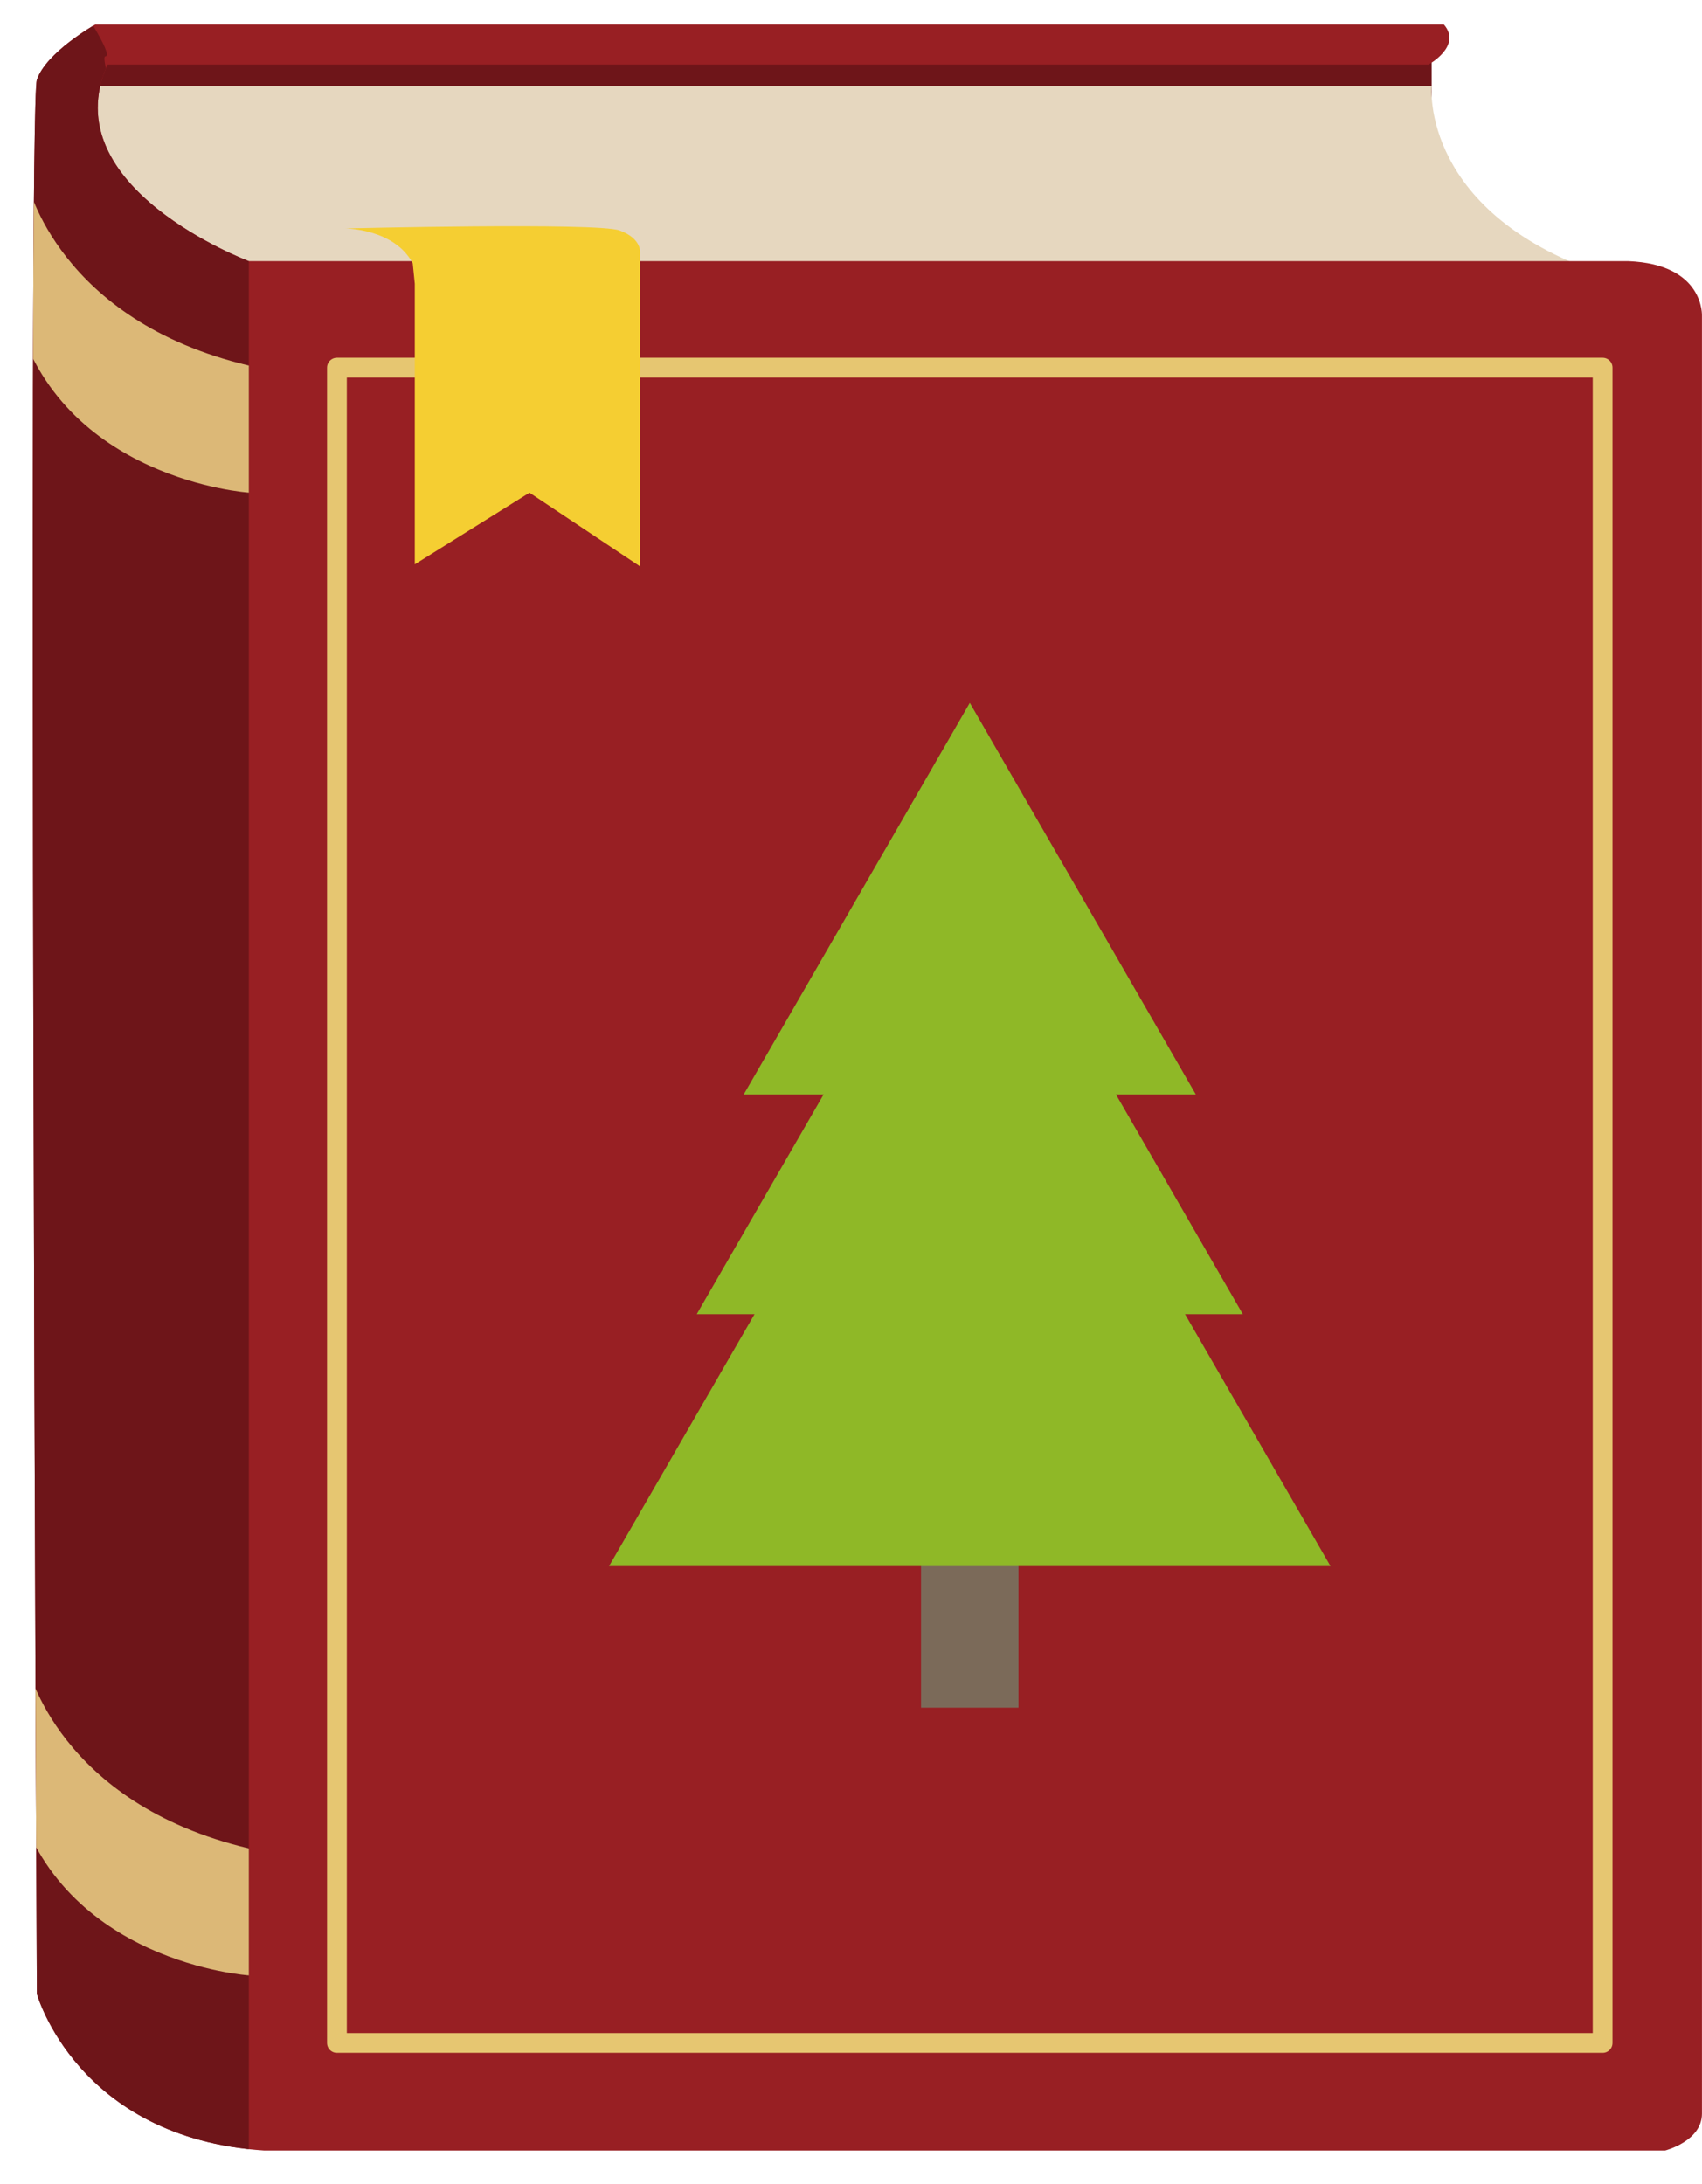 <svg xmlns="http://www.w3.org/2000/svg" xmlns:xlink="http://www.w3.org/1999/xlink" viewBox="0 0 387.4 497.11"><defs><style>.cls-1{fill:#981f23;}.cls-2{fill:#6e1519;}.cls-3{fill:#e6d7bf;}.cls-4{clip-path:url(#clip-path);}.cls-5{fill:#dcb877;}.cls-6{fill:none;stroke:#e6c671;stroke-linecap:round;stroke-linejoin:round;stroke-width:4.5px;}.cls-7{fill:#f5ce32;}.cls-8{fill:#7b6a59;}.cls-9{fill:#8fb827;}</style><clipPath id="clip-path"><path class="cls-1" d="M370.61,59.44h-314S11.89,42.66,24.48,14.69H325.16s7.69-4.2,3.5-9.09h-307S10.49,11.89,8.39,18.18s0,435.64,0,435.64,9.1,32.86,51.74,35.67H379s8.39-2.1,8.39-8.4V72S388.09,60.14,370.61,59.44Z"/></clipPath></defs><title>manabu</title><g id="レイヤー_2" data-name="レイヤー 2"><g id="レイヤー_1-2" data-name="レイヤー 1"><rect class="cls-2" x="19.58" y="11.19" width="306.28" height="19.58"/><path class="cls-3" d="M18.18,19.58H325.86S323.07,49,366.41,62.94H46.85S12.59,36.37,18.18,19.58Z"/><path class="cls-1" d="M370.61,59.44h-314S11.89,42.66,24.48,14.69H325.16s7.69-4.2,3.5-9.09h-307S10.49,11.89,8.39,18.18s0,435.64,0,435.64,9.1,32.86,51.74,35.67H379s8.39-2.1,8.39-8.4V72S388.09,60.14,370.61,59.44Z"/><g class="cls-4"><path class="cls-2" d="M56.64,59.44v437S17.49,506.26,3.5,448.92L0,18.18,17.49,0S26.11,12.82,24,12.82,34.26,49.65,56.64,59.44Z"/><path class="cls-5" d="M6.29,41.73s7,31.23,50.35,41.48v28.92s-42.88-2.82-53.14-41Z"/><path class="cls-5" d="M6.29,379.24s7,31.22,50.35,41.49v28.9s-42.88-2.79-53.14-41Z"/></g><rect class="cls-6" x="76.69" y="83.68" width="288.09" height="381.33"/><path class="cls-7" d="M78.55,52s11.18,0,15.39,7.93l.47,4.65v63.87l26.11-16.31,25.17,16.78V57.57s.45-3.27-4.67-5.12S78.55,52,78.55,52Z"/><rect class="cls-8" x="209.64" y="342.75" width="22.18" height="45.95"/><polygon class="cls-9" points="158.59 299.12 220.74 191.49 282.88 299.12 158.59 299.12"/><polygon class="cls-9" points="138.63 356.47 220.74 214.26 302.84 356.47 138.63 356.47"/><polygon class="cls-9" points="169.28 249.12 220.74 159.99 272.19 249.12 169.28 249.12"/></g></g></svg>
